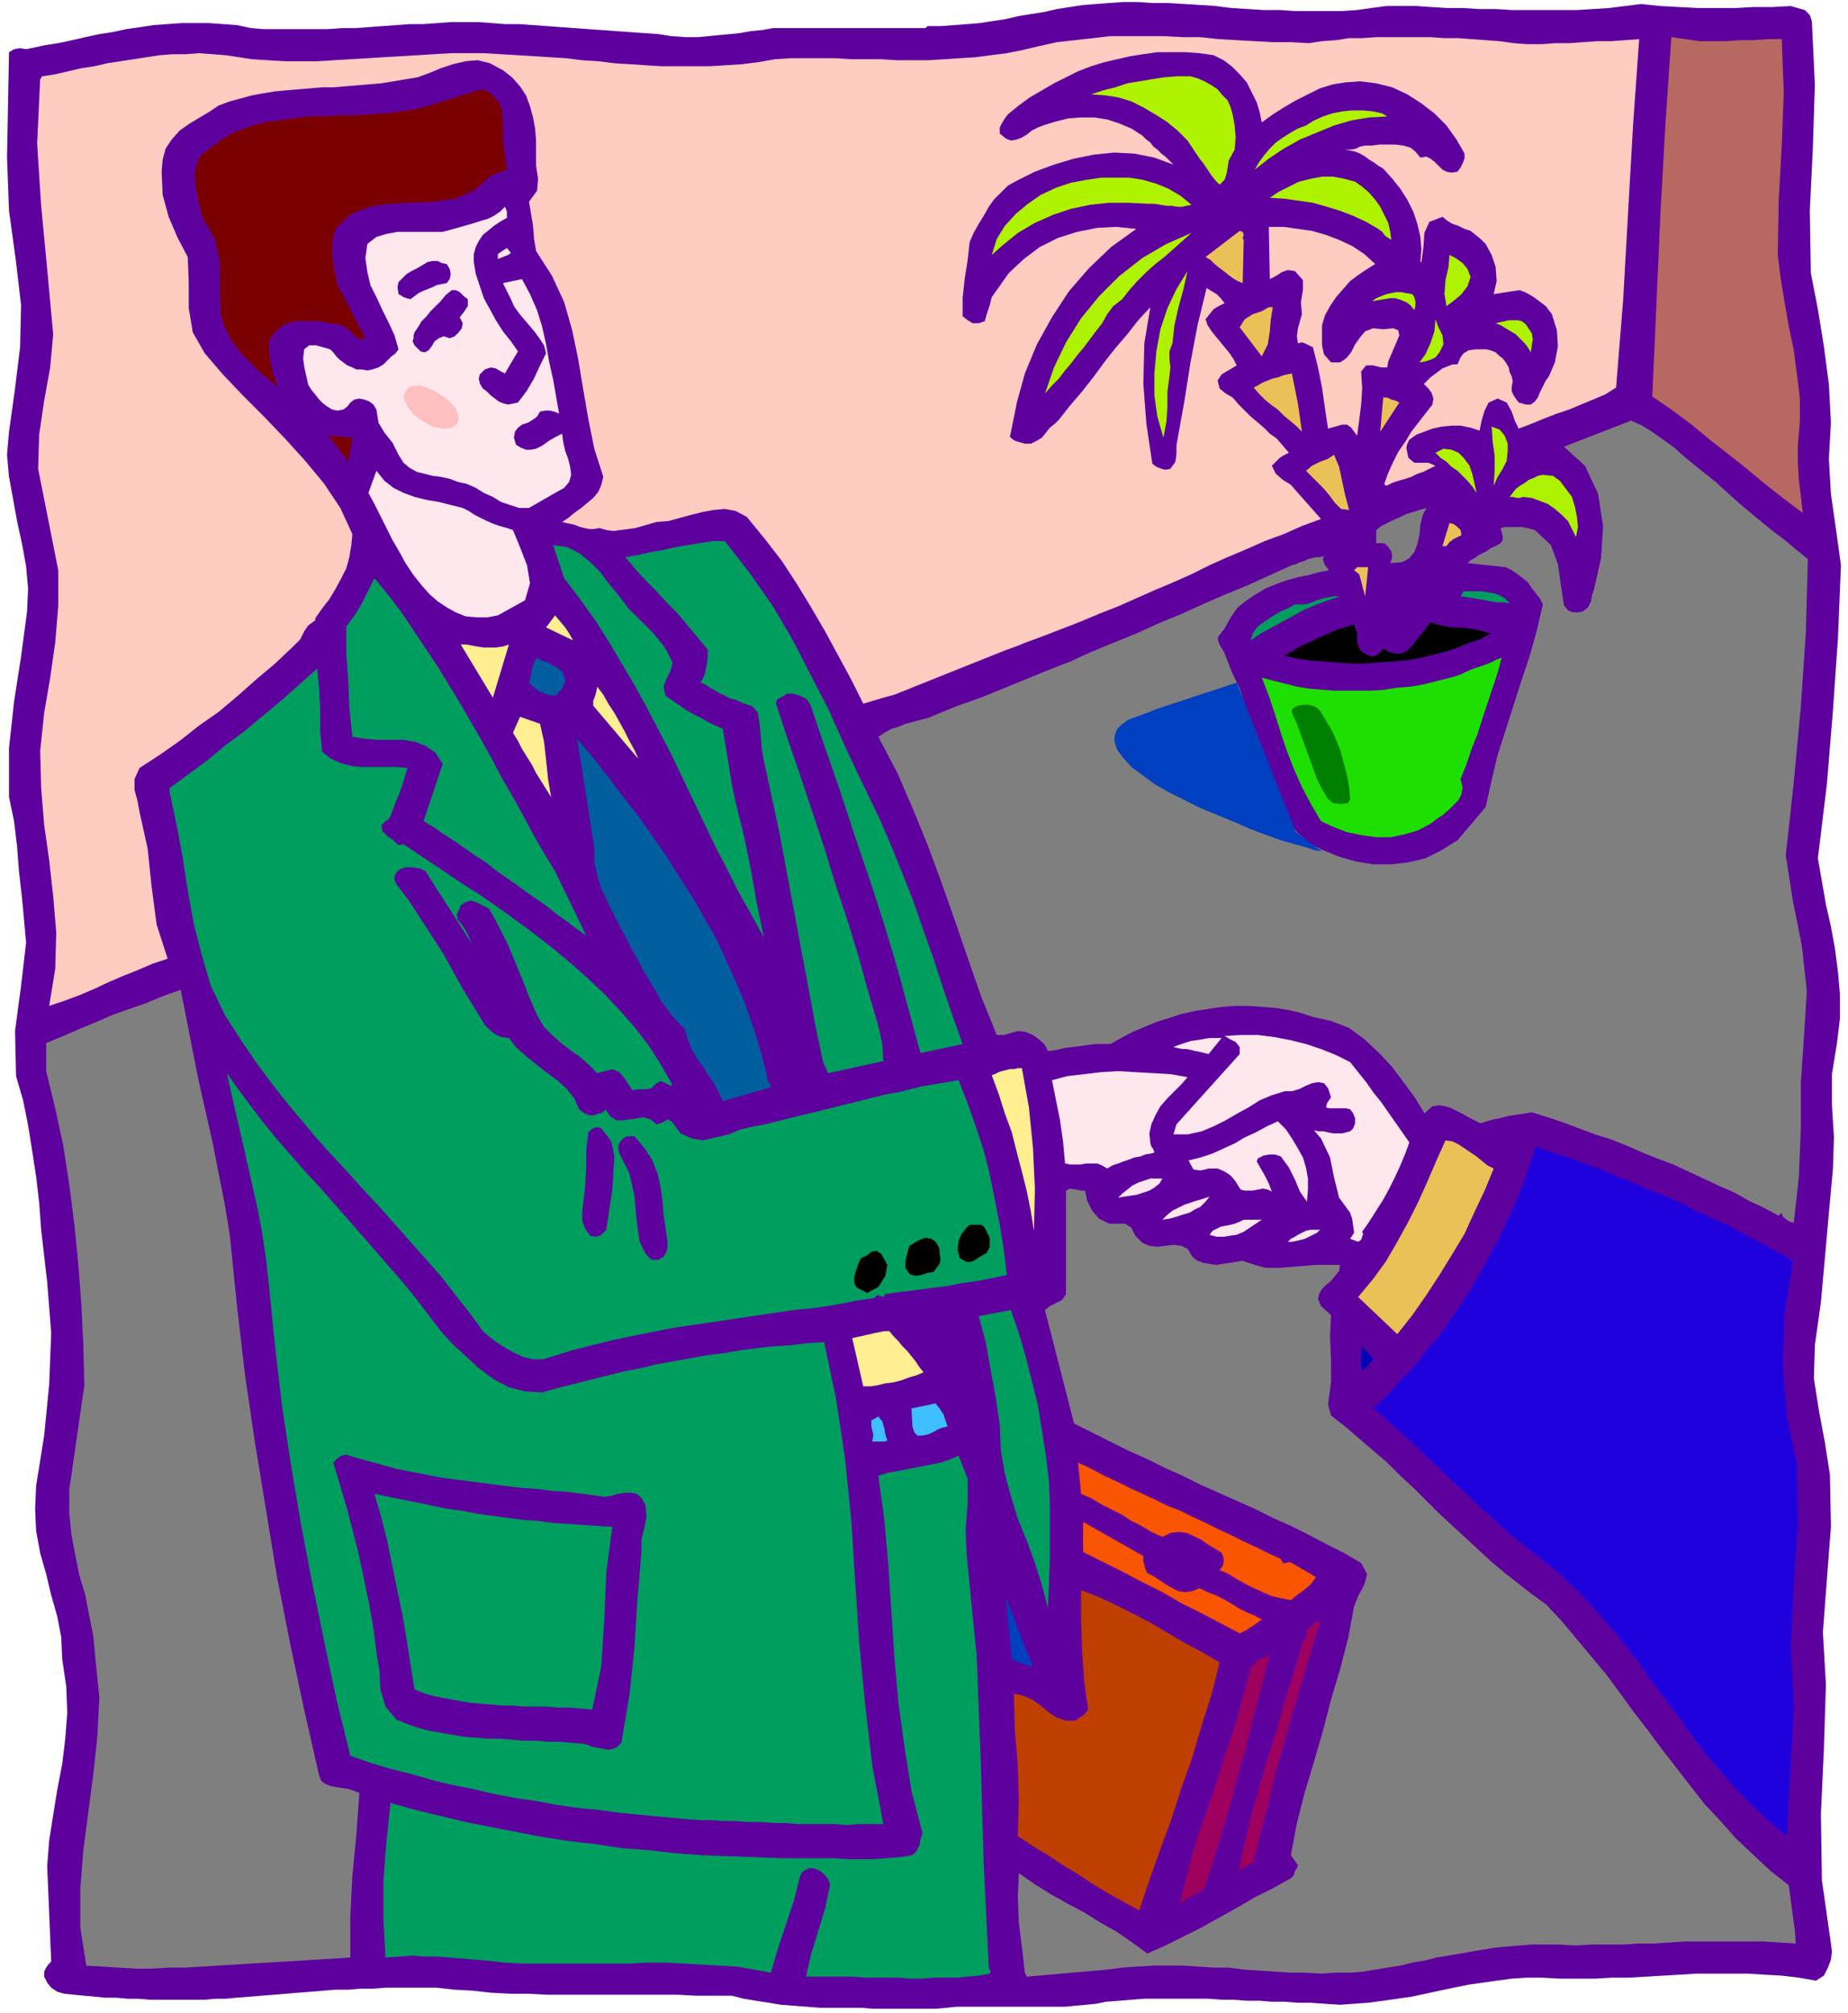 <svg xmlns="http://www.w3.org/2000/svg" fill-rule="evenodd" height="192.48" preserveAspectRatio="none" stroke-linecap="round" viewBox="0 0 1841 2005" width="1.841in"><style>.pen1{stroke:none}.brush2{fill:#5e009e}.brush3{fill:#7f7f7f}.brush6{fill:#ffccc1}.brush7{fill:#aff200}.brush8{fill:#009e5e}.brush10{fill:#eac156}.brush11{fill:#000}.brush12{fill:#ffe8ed}.brush14{fill:#9e005e}.brush15{fill:#f95400}.brush17{fill:#ffef91}.brush18{fill:#003fbf}.brush19{fill:#3fbfff}.brush20{fill:#005e9e}.brush21{fill:#7a0000}</style><path class="pen1 brush2" d="m1811 855 4 23 4 23 5 22 4 22 3 23 2 23v23l-3 25-5 31v31l2 32-1 31-4 44-4 45-4 44-6 43-1 33 5 32 6 32 5 32 1 52-4 52-4 53 3 52-2 64-3 65 1 66 9 63 1 8-1 8-3 8-4 8-8 5-17-3-17-2-18-1-16-1h-51l-16 1-17 1-17 1-17 1h-17l-17 1h-35l-18-1h-15l-15 1-15 2-14 2-14 2-15 3-14 3-14 3-14 3-14 2-14 2-15 2-14 1-14 1-15-1-15-1h-12l-13-1h-13l-12-1h-13l-13-1h-12l-13-1h-64l-13 1-12 1-13 1-10 2-10 1-11 1-10 1H953l-10 1-11 1h-62l-13-1h-40l-13-1-13-1-13-1-12-2-13-2-12-2-12-3h-35l-19-1H545l-19-1h-18l-19-1-18-2-18-1-18-2h-51l-13 1h-12l-12 1h-13l-12 1-12 1-13 1-12 1-12 1-13 1-12 1-13 1-10 1h-11l-10 1h-55l-11-1h-11l-11-1h-11l-10-1-11-1-10-1-10-1-7-2-6-4-4-5-3-6v-5l2-4 2-3 3-3-4-95 2-26 4-25 4-25 5-26 3-25 2-26-1-26-4-27-1-22-4-21-6-21-5-21-6-21-4-22-1-22 1-23 8-50 5-51 2-51-4-51-3-26-3-26-2-27-3-26-4-26-4-25-5-25-7-24-1-45 6-45 5-43-4-44-3-26-2-26-3-25-5-24v-49l5-46 7-45 6-45 1-23-2-22-4-22-5-23-4-22-4-22-2-22 2-23 6-43 5-41 1-42-5-43-7-51-2-53 1-53 1-52 5-3 6-1 6 1 5-1 14-3 13-2 14-3 13-3 14-3 13-2 14-3 14-2 13-2 14-1 14-1h27l14 1 14 1 14 3 12 1h65l14-1h13l14-1 13-1 14-1 14-1h13l14-1 13-1h27l14 1 13 1h14l14 1 14 1 13 1 14 1 14 1 14 1 14 1 14 1 14 1 14 1 13 2 14 1h12l11-1 10-1 11-1 10-1 11-2 11-1 11-2h152l2-2h13l14-1 13-1 12-1 13-2 13-2 13-3 12-2 13-2 13-3 13-2 13-2 13-1 13-1 14-1h14l15 1h16l16 1 16 1 15 1 16 2 16 1 16 1h16l15 1h47l15-1 14-2 15-2h30l15 1 16 1h16l15 1h17l16 1h65l16-1 16-1 16-2 16-2 19 2 19 1 19 1h37l18-1h18l19-1 7 2 7 2 5 5 2 6 3 63-2 63-3 63 1 62 7 36 6 37 5 38 2 38-2 36 2 35 5 35 5 36-3 73-5 72-6 73-9 74z"/><path class="pen1 brush3" d="m1779 852 7 45 9 45 5 45-3 48-3 44v46l-2 48-5 45-4-1-3-2-4-3-1-4-3 3-15-8-15-7-14-8-16-7-15-7-15-7-15-7-16-6-15-6-16-7-15-6-16-5-16-6-16-6-15-5-16-5-6 1-6 1-7 1-6 1-7 2-6 1-7 2-6 2-6-3-6-3-5-3-6-3-6-3-6-2-6-1-7 1-8 7-9-15-11-15-12-16-13-14-15-14-15-11-18-7-18-4-12-4-13-3-12-2-13-1-14-1h-13l-14 1-13 2-13 2-14 3-12 4-13 4-12 5-12 5-11 6-11 6h-15l-7 1-8 1-8 1-8 1-8 2-8 1-3-6-5-5-7-5-7-3-8-1-7 2-7 2h-7l-15-37-13-37-13-38-13-37-14-38-15-37-16-37-19-36 6-4 7-4 7-2 7-3 8-2 7-2 8-2 7-3 22-9 23-8 22-9 22-9 22-9 23-9 22-10 22-9 22-9 22-10 22-9 22-10 23-10 22-9 22-10 22-10 4-1 4-2 4-1 4-2 4-1 4-1h4l4-1-1 2v2l1 3 1 2 4 5-10 2-11 3-10 2-11 3-11 4-10 4-10 6-9 6-9 7-7 10-6 11-7 9 1 5 2 4 2 3 2 4 7 18 8 17 6 18 5 19 5 7 3 9 2 9 2 10 6 12 5 13 5 13 5 12 6 12 8 10 10 9 13 7 17 7 17 5 18 3h18l17-2 17-4 16-8 16-10 28-33 6-27 6-25 8-25 8-25 8-25 8-24 7-25 6-26-3-6-4-5-4-5-4-6-5-4-5-4-6-4-6-3-38-4 3-3 4-2 4-3 4-2 4-2 4-3 5-2 5-3 2-3v-4l-1-4-1-4 4-1h17l5 1 4 1 4 1 16 15 7 19 3 21 3 20 4 5 5 2h5l5-1 5-4 3-6 1-6 2-6 7-31 2-32-5-32-13-28-21-19 67-26 11 5 11 7 10 7 11 8 10 9 11 9 10 8 10 8 11 10 11 10 12 10 12 10 11 9 12 9 12 10 11 9-2 73-5 74-7 75-8 73z"/><path class="pen1" style="fill:#b76860" d="m1796 511-20-15-19-15-18-15-19-15-18-14-18-15-19-14-19-13 4-89 4-91 5-90 6-88 14 2 14 2h27l14-1h13l14-1h14l2 53-2 53-3 54-1 55 3 24 4 24 4 23 5 24 3 23 3 24v24l-2 25v16l1 17 2 16 2 17z"/><path class="pen1" style="fill:#1e00dd" d="m1787 1701-7 128-18-15-17-16-16-16-15-18-15-17-14-19-13-18-14-19-14-18-13-19-14-18-15-18-15-17-16-17-17-16-18-15-11-8-11-9-11-9-10-9-11-10-10-9-10-10-11-10-10-9-10-10-11-10-10-10-10-9-11-10-10-9-11-9 15-14 13-15 14-14 12-16 13-15 11-16 11-16 10-16 10-17 9-17 9-17 8-17 8-18 7-17 6-18 6-18 16 6 16 5 17 6 16 6 16 7 16 6 15 7 16 6 16 7 15 8 16 7 15 7 15 8 15 8 15 8 15 8 6 5-8 50-2 52 4 51 10 49 1 60-4 61-3 60 3 61z"/><path class="pen1 brush3" d="m1789 1936-16-1-16-1h-78l-16 1-15 1h-16l-15 1h-32l-15 1-17-1h-28l-11 1-12 1-12 1-12 2-12 2-11 2-12 2-12 2-12 3-12 2-12 3-13 2-12 2-12 2-12 1h-15l-15 1-16-1h-15l-15-1-15-1-16-1-15-2h-15l-15-1-16-1h-30l-15 1-15 1-15 2-80 7-2-4-3-26-3-24-1-25 1-24 16 11 16 10 16 9 17 9 16 10 16 9 16 11 15 11 18-8 18-9 18-9 18-10 18-10 17-10 18-9 18-10 3-3 1-4 2-3 1-3-7-10 6-32 8-31 9-30 9-31 8-31 9-30 8-31 6-32 4-10 6-11 3-11-6-11-17-10-18-9-17-9-18-9-18-8-18-9-18-8-18-8-18-8-18-9-18-8-18-9-18-8-18-9-18-9-18-9-29-113 5-4 6-3 6-3 4-6v-103l4-2 6 1 5 1h4l2 10 5 10 7 8 10 5h16l6 4 4 8 7 7 7 3 8 1 8-1 8-1 8 1 6 3 5 8 5 4 6 2 6 1 7 1 6-1 7-1 6-1 7-1 12 4 11 3h13l12-1 13-1 12-1h24l-1 6-4 5-4 5-5 4-4 4-3 5-1 5 3 7 10 9-1 22 1 22v23l-3 22 3 11 14 11 14 12 14 12 14 12 13 13 13 12 13 13 12 12 13 12 13 12 13 12 13 12 13 11 14 11 14 11 14 10 16 17 15 18 15 18 15 18 14 19 13 18 14 18 14 19 14 18 14 18 14 18 16 17 15 17 17 16 17 16 19 15 2 15 2 15 2 14 1 14z"/><path class="pen1 brush6" d="m1610 386-11 7-12 5-12 5-12 5-12 4-13 5-12 5-13 5-4-8-3-9-5-9-9-4-9 4-4 8-3 10-2 10-9-3-10-2h-9l-10 1-9 2-8 3-8 3-7 5-2 4-1 4 1 5 1 5 6 5h14l7 3-6 3-6 3-6 2-6 3-6 2-7 2-6 2-6 3-2-2 4-11 5-11 5-10 7-10 6-10 7-9 7-9 7-9 1-6-2-6-3-4-4-4h-1l3-3 4-4 4-3 4-3 4-3 5-2 5-2h5l3-7 3-4 5-3 7-1h11l4 1 5 2 3 3 4 3 3 4 3 5 1 5 2 4 1 5-1 5v5l2 4 2 3 3 4 7 2h5l4-3 3-4 2-5 3-6 3-6 3-4 6-14 3-16-1-16-5-16-3-4-3-4-4-3-4-3-4-3-5-3-4-2-5-2-26 4 3-13-1-14-4-12-6-11-5-5-5-4-5-4-6-2-6-3-6-2-5-3-5-4-13 5-5 11-1 15-2 14h-1l1-13-1-12-3-13-4-12-6-12-7-11-8-10-9-10-5-3-4-3-5-3-4-3-5-3-5-2-5-1-5-1h6l5-1 4-2 5-1h7l7-1h16l8 1 7 2 5 4 5 6 6-1 4 2 4 3 4 4 4 4 4 2 5 1 6-1 3-4 2-4 2-5v-5l-8-14-10-14-12-12-13-10-14-9-15-7-16-4-16-2-14 1-13 2-13 4-12 6-12 6-12 7-11 7-11 8-2-10-3-10-5-10-5-10-7-8-8-8-8-6-10-5-14-2-14-1h-28l-14 2-13 2-13 3-13 3-13 4-13 5-12 6-12 6-12 7-12 7-11 8-11 9-3 4-3 5-2 4v6l6 5 5 2 6-1 5-2 5-3 5-4 6-3 5-2 13-4 12-3 13-1h13l13 2 12 4 12 5 11 7 4 4 4 3 3 4 4 3 4 4 4 3 4 4 4 4-19-7-20-4-20-1-20 2-20 4-20 6-19 7-18 9-9 5-7 7-7 7-5 7-5 9-5 8-5 9-4 9-2 18-3 19-2 19v18l5 4 5 3h6l6-2 2-7 3-9 2-8 5-7 12-17 15-14 16-12 18-9 19-6 20-4 19-1 20 2-25 18-22 21-20 23-17 26-15 27-12 29-8 29-6 30-1 4 2 2 3 2 3 1 7 2h6l6-3 5-3 4-5 4-5 5-4 4-4 11-14 12-14 11-14 11-15 11-14 12-14 11-14 12-13-6 36-1 40 3 40 6 40 4 3 5 2 4 1 5-1 5-7 1-8v-8l1-6 7-39 6-38 7-37 9-37 5 3 5 3 4 4 4 5-6 3-5 3-4 5-4 5 2 6 4 6 4 5 5 6 4 5 5 6 4 6 3 6-5 3-5 3-5 3-4 6 2 8 6 5 7 4 6 7 6 6 6 6 6 5 7 6 6 6 7 5 6 7 6 7-4 2-5 3-4 4-4 4 4 8 7 6 8 5 7 8 23 26-19 7-18 8-19 7-18 8-19 8-18 8-18 9-18 8-19 8-18 8-18 8-18 7-19 8-18 7-18 7-19 7-10 4-11 4-10 4-10 4-10 4-10 4-10 4-10 4-10 4-10 4-10 4-10 4-10 4-11 3-10 3-10 3-12-24-13-24-13-24-14-24-14-23-15-23-17-22-18-22-11-6-11-2-11 1-11 2-12 3-11 3-11 3-12 1-7 2-7 2-7 2-7 1-8 1-7 1-7-1-7-2-5 1h-5l-5-1-4-1-5-2-4-1-5-1-4-1 6-4 6-5 7-5 6-5 6-5 5-6 3-7 2-8-9-28-6-30-5-29-5-30-6-29-8-28-12-26-16-25-2-12-1-13-2-12-2-12 8-11 1-12-2-13v-25l-1-12-2-11-3-11-4-11-6-9-8-9-9-7-13-7-12-3-12 1-13 3-12 4-12 5-11 4-12 2-12 2-12 2-12 1-12 1-12 1-12 1h-11l-12 1-12 1-12 1-11 1-12 2-11 2-11 3-11 3-11 4-9 6-10 6-10 6-10 7-8 9-6 9-3 11-1 12 1 23 6 22 9 21 10 19 1 25v26l4 24 12 21 18 21 20 21 21 21 21 22 20 22 19 23 16 24 12 26-1 11-2 12-3 11-5 10-6 11-6 10-7 9-7 10v2l-7 5-4 6-4 8-7 7-18 17-19 16-18 16-19 16-20 14-19 15-20 14-20 13-5 11v11l3 11 2 11 8 36 4 38 5 38 11 34-15 5-14 6-15 6-14 6-15 7-14 6-16 6-15 5 6-37 1-36-3-36-4-36-5-35-3-37-1-37 4-38 6-35 5-35 3-36v-36L38 467l1-34 5-34 6-33 3-33-6-65-6-63-4-62 3-64 2-3 13-2 13-3 13-3 13-2 13-3 13-2 13-2 13-2 13-2 13-1h13l13-1 14 1 13 1 13 2 13 2 16 1 17 1h32l17-1 16-1 17-1 16-1 17-1 17-1 16-1 17-1h33l17 1 17 1 16 1 16 1 16 1 16 2 16 1 16 2 16 1 15 1 16 1h48l16-1 16-1 16-2 17-3 15-1h45l16 1h30l16 1h31l16-1 15-1 16-1 15-2 16-2 15-3 17-4 18-4 18-2 18-2 17-2h54l18 1h18l18 2 18 1 18 1 18 1h18l18 1 13-2 14-1 13-2h13l14-1h54l14 1h14l13 1 14 1 14 1 14 2 14 1h14l13-1h14l14-1 14-1h14l14-1 14-1-6 84-5 88-5 88-7 87z"/><path class="pen1 brush7" d="m1570 535-4-8-4-8-6-6-7-6-7-5-8-3-8-3-9-1-3 1h-3l-4-1h-3l3-4 3-4 4-3 5-3 4-3 5-2 4-2 5-1 10 1 7 5 6 8 6 8 3 10 2 10 1 10-2 10zm-45-184-3-5-3-4-4-4-5-5-5-3-5-3-5-3-5-2 4-1 5-1 4-1h9l4 1 4 3 2 3 4 6 1 6-1 6-1 7zm-111 10 6-8 5-11 4-12 1-12 3 8 4 8 1 9-4 8-4 5-4 2-6 2-6 1z"/><path class="pen1 brush8" d="m1455 594 3-5h18l6 1 6 1 6 2 5 3 5 5-7-1h-6l-6-1-5-1-6-1-6-1-6-1-7-1z"/><path class="pen1" style="fill:#1ee000" d="m1455 776 2 8-1 7-3 6-5 5-5 5-6 5-6 4-5 4-13 7-13 4-15 3h-14l-14-2-15-3-13-5-13-6-10-17-9-17-8-18-7-18-6-18-6-19-6-18-7-18 11 3 12 3 12 3 12 2 13 1 12 1h38l13-1 12-2 13-1 12-2 12-3 12-3 11-3 5-2 6-3 5-2 6-2 6-2 5-2 6-3 5-2-4 15-5 15-5 15-5 15-5 16-6 15-5 15-6 15z"/><path class="pen1 brush10" d="m1392 1329-39-37 15-18 13-18 11-19 11-20 10-20 9-20 9-21 9-20 7 1 6 3 6 4 6 4 6 4 6 5 5 4 6 3-9 22-10 21-10 22-12 20-13 21-13 20-14 20-15 19z"/><path class="pen1 brush11" d="m1279 653 8-4 8-5 9-4 8-4 9-4 9-4 9-3 10-3 3 9v9l3 8 8 5 4 1 4-1 4-3 3-4 5 3 6 2h6l6-2 7-7 5-7 6-7 6-8 7 2 8 2 7 1h8l8 1 7 1 8 2 7 2-11 6-12 4-12 5-13 4-12 3-13 3-13 2-13 1-14 1-13 1h-13l-14-1-13-1-14-1-13-2-13-3z"/><path class="pen1 brush7" d="m1471 491-4-6-5-6-5-5-5-5-6-4-5-5-6-4-5-5 8-4 8 1 7 3 5 5 6 8 3 9 2 9 2 9zm17-7 1-15v-15l-2-14-1-15 8 3 5 6 3 8v7l-1 10-4 8-5 8-4 9zm-47-179-2-12 1-14 3-13 1-12 6 3 7 5 5 6 3 8-3 9-6 8-7 6-8 6z"/><path class="pen1 brush10" d="M1441 544h-4l7-23 4 1 4 3 3 3 1 5-4 2-4 2-4 3-3 4z"/><path class="pen1 brush3" d="m1385 561 2-6-1-6-3-4-4-4h-8v-13l5-4 6-3 6-3 7-3 6-3 7-2 6-2 7-2-4 8-2 9-1 10-2 9-3 8-5 6-7 4-12 1z"/><path class="pen1 brush7" d="m1409 309-4-5-4-3-5-2-6-2h-5l-6 1-6 1-6 1 4-3 5-2 5-2 5-1 5-1h5l5 1 6 1 2 3 1 4v5l-1 4z"/><path class="pen1 brush12" d="m1357 1227 1 2-1 3-1 3-3 2-8-3 4-6-1-7-1-7-2-6-11-15-5-20-4-20-9-19-7-8 5 1h5l4 1 5 1h9l4-1 4-1 3-3 2-5v-5l-2-5-3-4-4-1h-17l-3-1 1-4 4-6-3-9-4-5-6-1-6 1-7 3-6 3-7 2h-7l-13 4-12 5-11 7-11 6-12 7-12 6-12 5-14 3h-14l3-10 63-70v-7l-4-5-6-3-5-3 16-1h17l16 2 16 3 16 4 15 5 15 6 14 7 8 10 8 10 7 10 8 10 7 10 7 10 7 10 7 10-4 11-5 12-5 11-6 12-6 11-7 11-7 11-7 10z"/><path class="pen1 brush6" d="M1382 366h-6l-8-2h-7l-5 6 1 17-1 16-2 16-2 15-3-4-3-4-4-3h-5l-14 4-3-20-3-21-4-20-5-20-4-2-4-2-3-1-4 1-1-7 1-8 2-7 2-7-1-12 2-12v-10l-8-9-7-1-6 2-6 4-6 3-1-52h15l14 2 14 2 14 4 13 5 13 6 12 8 11 10-8 5-9 6-8 6-7 8-7 8-6 9-5 9-3 10v20l2 9 7 8h9l6-4 5-6 4-8 5-7 5-6 8-3 10 1 10-1 5 2 1 5-2 5-3 7-3 7-3 7-1 6z"/><path class="pen1 brush10" d="M1378 396h4l4 2 4 1 4 2-19 29 3-34z"/><path class="pen1 brush7" d="m1386 239-3-2-3-2-3-4-4-3-12-7-13-6-13-5-13-4-14-4-14-2-14-2-15-1 9-6 10-5 10-5 12-3 11-2h11l11 2 11 3 7 5 7 6 6 7 5 7 4 8 4 8 2 9 1 8zm-136-70 4-7 5-7 6-7 6-6 7-5 8-5 7-4 8-3 8-5 9-4 9-3 10-2 10-1h11l10 1 9 2 5 3-18 1-18 3-17 5-17 7-17 7-16 9-15 10-14 11z"/><path class="pen1" style="fill:#0002b7" d="m1357 1366-1-6v-12l1-7 11 13-2 3-3 3-3 3-3 3z"/><path class="pen1 brush10" d="m1360 594-2-7-2-8-2-7-5-4 3-3h11l-3 29zm-16-86-8-1-6-6-6-8-5-6-18-18 6-5 8-4 8-3 6-4 5 12 3 14 3 14 4 15z"/><path class="pen1 brush8" d="m1246 638 2-7 4-6 5-4 6-4 6-4 7-4 7-3 7-4h11l6-2 5-2 6-2 5-1 6-1h6l-12 4-11 4-12 5-11 6-11 6-11 6-11 6-10 7z"/><path class="pen1 brush12" d="m1283 1237 3-3 4-2 3-2 4-2 4-2 5-1h9l-3 3-4 2-4 2-4 2-4 1-4 1-5 1h-4z"/><path class="pen1 brush14" d="m1249 1855-15 8 6-28 7-28 8-28 8-28 9-28 8-29 9-28 8-28 1-3 3-3 1-4-1-4 11-9 3 1-9 29-9 30-9 30-8 29-9 30-7 30-8 31-7 30z"/><path class="pen1 brush15" d="m1286 1594-10-2-9-2-9-4-9-4-8-4-9-5-8-5-9-4 3-4 1-4v-4l-2-5-6-4-7-4-7-5-8-4-7-3-8-1-8 1-8 4-11-5-10-6-10-5-9-6-10-5-10-5-10-6-11-5-3-31 13 6 13 7 13 6 12 6 13 6 13 6 12 6 13 5 12 6 13 6 12 6 13 6 12 6 13 6 12 6 13 6 2 4h3l3-1 3 1 24 14-5 7-7 6-7 5-6 5z"/><path class="pen1 brush12" d="m1302 1197-7-10-5-12-6-12-8-11-6-2h-5l-6 1-6 3-1 3 4 7 4 7 4 8 3 8-4-2-5-1-5 1-5 1h-8l-4-1-2-3-3-5-5-6-6-4-7-3h-9l-8 2-7-1-5-9 12-3 12-4 11-5 11-5 10-6 11-5 11-6 11-5 8 8 6 9 6 10 5 9 3 10 2 11v11l-1 12z"/><path class="pen1 brush10" d="m1297 430-6-6-6-5-6-5-6-6-7-5-6-5-6-6-5-6 4-2 5-3 5-2 5-2 5-1 5-2 4-1 5-1 3 15 3 15 2 14 2 14zm-40-75-22-29 5-8 8-5 9-3 7-4h4l-2 12-1 12-2 13-6 12z"/><path class="pen1 brush14" d="m1224 1803-6 20-6 19-6 20-7 20-24 14 8-30 8-30 10-29 10-29 9-29 10-29 8-29 8-30 4-4 4-4 6-2 5-3-5 19-5 20-5 19-5 19-5 20-6 19-5 20-5 19z"/><path class="pen1 brush15" d="m1235 1627-19-10-19-10-20-10-19-11-20-10-19-10-20-10-20-10v-30l60 34v5l1 4 1 4 2 4 6 3 6 4 6 4 7 4 6 3 7 1 7-1 7-3 8 4 8 3 8 4 7 4 8 5 8 4 7 3 8 4-5 4-6 4-5 3-6 3z"/><path class="pen1 brush12" d="m1205 1230 3-4 4-2 4-2 5-1 5-1 4-1 5-2 4-2h18l-6 4-6 4-6 4-7 3-7 1-6 1h-7l-7-2z"/><path class="pen1 brush10" d="m1238 282-5-2-5-3-4-3-5-4-4-3-5-4-4-4-5-3 34-26 3 1 1 3-1 3 1 2-1 43z"/><path class="pen1 brush7" d="m1224 160-1 7-1 6-2 6-5 5-4-4-4-5-4-6-4-6-4-5-4-6-4-6-4-6-10-10-11-9-11-7-12-7-12-6-13-4-13-2-14-1 12-4 12-3 12-4 12-2 12-2 13-2 13-1h13l7 2 7 3 7 4 6 4 5 6 5 5 3 7 2 7 2 11 1 12-1 12-6 11z"/><path class="pen1 brush12" d="m1204 1050-4-1-4-1-5-1-4-1-5-1h-4l-5-1-4-1 5-2 6-2 6-2 7-1 6-1 6-1h12l-13 16z"/><path class="pen1" style="fill:#bf3f00" d="m1135 1903-15-8-16-9-15-9-15-10-15-9-15-10-15-9-15-10 1-36-1-35-3-35-1-36 9 2 9 4 9 6 8 7 8 5 9 3h9l9-6 4-5-4-29-2-30-1-30v-30l18 7 17 8 18 9 17 9 17 10 17 10 17 9 17 10-8 32-10 31-9 31-11 31-10 31-11 30-11 31-10 30z"/><path class="pen1 brush12" d="m1158 1215 5-5 5-4 6-3 6-3 6-2 6-2 7-2 6-2-4 5-5 5-6 3-5 3-7 2-6 2-7 2-7 1z"/><path class="pen1 brush7" d="m1144 203-20-1h-19l-19 2-19 4-18 6-18 8-17 10-16 13-10 9 5-16 8-13 11-12 12-10 13-9 15-7 15-5 16-3 14-2h28l13 2 14 4 12 5 12 7 11 9-5 1-4 1h-5l-6-1h-5l-6-1-6-1h-6zm-26 95-9 7-6 8-5 9-7 9-6 8-6 8-6 7-6 8-6 7-6 8-7 7-7 8 9-26 12-25 15-24 18-22 20-20 23-18 24-14 25-11-9 8-9 8-9 8-9 7-9 8-9 9-8 9-7 9zm50 44-3 8v8l1 8-1 9-2 15v15l-1 15-3 16-6-21-3-21v-22l2-22 4-22 7-21 9-19 11-18-4 18-5 18-4 18-2 18z"/><path class="pen1 brush12" d="m1146 1139 1 3 2 3 1 3-3 1-6 1-5 2-6 1-5 2-6 2-5 2-6 2-5 3-5-3-5-2h-11l-6 1h-10l-5-1-2-22-3-21-4-20-4-20 15-4 17-2 17-2 17-1 17 1 18 1 17 1 17 3-6 7-7 7-7 7-7 8-5 9-4 9-2 9 1 10zm-32 54 4-4 5-4 5-4 6-3 6-2 6-2h12l-3 5-5 4-5 3-6 2-6 2-6 1-7 1-6 1z"/><path class="pen1 brush8" d="m1044 1602-6-23-7-22-8-22-9-22-7-23-6-22-4-24-1-25-4-27-5-27-5-28-7-26 32-6 8 23 7 24 6 24 6 24 4 25 4 25 3 26 1 26v49l-1 26-1 25z"/><path class="pen1 brush17" d="m1030 1226-3-19-4-20-5-20-5-19-5-20-7-19-6-19-7-19 3-1 4-2 3-1 4-1 4-1h4l4-1h4l7 39 4 40 2 41-1 42z"/><path class="pen1 brush18" d="m1002 1591 27 70-21-8-6-62z"/><path class="pen1 brush8" d="m1003 1270-14 3-15 3-15 2-15 3-16 2-15 2-16 2-15 2-2 3-3-1-3-1-3 3-20 3-20 4-20 3-21 2-20 3-20 3-20 3-20 3-21 3-20 3-20 4-20 4-19 4-20 5-20 5-19 6-10 3h-10l-9-2-9-4-9-5-8-5-8-6-7-6-13-18-15-19-14-18-15-17-16-18-15-17-16-18-16-17-16-18-16-17-16-18-15-18-15-18-14-18-14-19-13-19-18-28-14-29-9-31-8-31-6-33-5-33-6-32-7-33v-4l19-14 19-14 18-15 19-14 18-15 18-15 18-16 18-16 2 21 1 21v21l2 20 9 7 9 4 11 3 11 1h34l11 1-4 13-4 12-5 12-4 11-2 3-3 2-2 2-2 2 1 6 5 5 6 4 5 5 5-1 18 12 18 12 19 13 19 12 19 13 18 13 19 14 18 14 18 15 17 15 17 16 15 16 15 17 14 18 12 19 11 19v3l-4-2-4-2-3-1-4 2-5 5-5 1h-7l-7 1-4-6-4-6-5-6-7-3-15 4-8-8-9-8-10-7-9-7-9-8-8-8-6-10-5-11-5-12-5-13-5-12-5-12-5-12-6-12-6-12-7-12-6-3-6-3-6-2-6 2-4 3-2 5-2 4 1 5 4 5 4 6 3 6 3 7-46-72-6-3-7-1h-7l-6 2-3 3-2 4v4l2 4 13 17 11 17 11 17 11 17 10 18 10 18 11 18 11 18 5 5 5 4 6 3 8 1 7 9 10 9 10 8 10 8 11 8 9 8 8 10 5 11 5 4 5 2h5l5-2h2l1-1 2-1 1-2 5 7 6 4h6l7-1 7-1 7-1 7 2 6 5 4-1 4-2 3-2 4 2 9 12 11 5 11 2 13-3 13-3 12-5 13-3 11-2 12-3 12-3 12-3 13-3 12-3 12-3 12-3 12-3 12-3 12-3 12-2 12-3 12-3 12-2 12-2 12-2 9 23 8 23 8 24 6 24 5 25 5 25 4 25 3 25zm-17 696-11 2-11 1-11 1h-23l-11 1h-12l-11-1h-35l-12-1h-46l5-22 7-23 7-23 5-24-2-5-4-5-5-4-6-2h-4l-4 2-3 2-2 4-6 24-8 24-8 24-7 24-17-3-17-3-18-1-17-1-18-1-18-1h-18l-18 1H520l-18-1-17-2-13-1-12-1-12-1-12-1h-13l-12-1-13 1-14 1-2-38v-39l3-39 4-38 25 7 25 6 25 6 25 5 26 5 26 5 26 4 26 3 26 4 27 2 26 3 27 2 26 1 27 1 26 1h53l13 1h26l13-1 13-1 13-2 4-4 3-6 1-6 2-6-11-42-7-44-6-44-4-45-3-46-3-45-4-46-6-44 10-3 11-2 10-2 11-2 10-2 10-2 9-3 9-4 9 23v24l-2 26 1 26 10 101 4 104 3 103 5 102v2l1 1 1 2-1 2z"/><path class="pen1 brush11" d="m970 1256-3 1h-4l-4-2-3-2-2-8 1-9 3-7 5-6 3-3h12l3 3 2 4 2 4 1 3v8l-3 6-7 4-6 4z"/><path class="pen1 brush8" d="m917 1049-12-44-12-44-13-43-14-43-15-44-14-43-15-43-15-44-4-5-6-3-7-2h-6l-3 2-4 2-3 2-1 4 12 36 12 35 12 36 12 36 11 36 12 36 11 36 10 36 5 17 5 17 4 18 1 17-55 12-5-11-8-38-7-38-7-37-7-38-7-37-7-38-8-37-8-37-2-11-1-12-1-12-2-13-5-6-5-2-6-2-6-3-5-1-4-2-4-2-4-2-5-3-4-2-4-3-5-2 4-8 2-9 1-8v-8l-10-12-10-12-10-12-11-11-10-11-11-11-10-11-10-12 12-2 13-3 12-2 13-3 12-2 12-2 13-2h12l25 32 23 33 20 34 18 35 18 35 16 36 17 36 17 35 12 28 11 27 11 28 10 29 10 28 9 28 10 29 10 28-42 9z"/><path class="pen1 brush19" d="m944 1421-5 1-5 2-5 3-5 2-5 1h-5l-3-3-2-6-1-18 24-5 4 5 4 6 2 6 2 6z"/><path class="pen1 brush11" d="m930 1267-6 1-6 2-6 1-6-2-4-6v-7l2-8 2-7 5-3 5-3 6-2 6 1 4 3 2 3 2 4v5l1 5-1 5-3 4-3 4z"/><path class="pen1 brush17" d="m860 1381-11-48 4-1 5-1 4-1 5-1 4-1 5-1 5-1h5l4 5 5 5 4 5 5 5 4 5 4 5 4 6 4 5-7 3-7 2-8 3-8 2-8 1-8 2-7 1h-7z"/><path class="pen1 brush19" d="m869 1436 1-7-2-8v-6l7-4 4 5 2 7 1 6 2 6-3 1h-12z"/><path class="pen1 brush11" d="m864 1288-4-2-4-2-3-2-2-4v-6l2-7 2-6 3-6 5-2 5-4 5-1 5 3 6 11-2 11-7 11-11 6z"/><path class="pen1 brush8" d="M880 1817h-24l-12 1-12-1h-37l-12-1h-12l-13-1h-12l-13-1h-12l-13-1h-12l-13-1-22-2-21-2-21-2-22-3-21-2-21-3-21-4-21-3-21-4-21-5-21-4-20-5-21-6-20-5-20-6-20-7-14-57-12-57-12-58-11-58-10-59-9-59-7-60-6-60-3-27-4-27-5-26-6-26-6-27-6-26-6-26-6-27 12 17 12 16 13 17 13 16 14 16 14 16 14 15 14 16 14 16 14 16 14 16 13 15 14 16 13 16 13 17 12 16 12 13 13 12 13 12 15 11 15 8 16 4 17 1 18-5 16-4 16-4 16-4 16-4 16-3 16-4 17-3 17-3 16-3 17-2 17-3 16-2 17-2 17-1 16-2 17-1 12 57 9 60 6 60 4 62 4 61 6 62 7 60 11 58z"/><path class="pen1 brush20" d="m720 1097-4-9-5-9-6-9-5-8-6-8-5-9-4-10-3-10-9-9-7-9-7-9-6-11-6-10-6-10-5-10-6-10-6-12-7-13-6-12-6-12-6-13-4-13-3-14v-14l-17-108 16 19 15 19 15 20 15 19 14 20 14 20 13 21 13 20 12 21 12 21 10 22 10 22 9 22 8 23 7 23 6 23v3l1 3 2 3 1 3-48 14z"/><path class="pen1 brush8" d="m761 934-12-22-13-23-11-22-12-23-11-23-11-23-11-23-11-23-12-23-12-23-12-22-13-22-13-22-14-22-15-21-16-21-11-33 14 2 12 6 11 9 10 10 9 12 10 12 9 12 10 10 5 5 5 5 5 5 5 6 4 5 4 6 3 6 3 6-2 8-4 8-3 8 2 9 7 5 6 4 7 5 7 4 8 4 7 4 8 4 7 3 3 18 3 18 3 19 4 19 8 32 7 34 6 34 7 34z"/><path class="pen1 brush2" d="M656 1255h-7l-5-5-4-7-3-7-3-22-2-23-5-22-10-20-1-4v-4l2-4 3-3 3-2h8l2 2 9 11 7 11 5 13 3 13 2 14 1 14 2 13 2 14v5l-1 5-3 5-5 3zm-37 481-4 4-4 2-5 1-5-1-6-1-5-1-5-2-4-1-12-1-11-1h-12l-12-1h-12l-12-1-12-1h-12l-12-1-12-1-12-2-11-2-12-2-11-3-11-4-10-4-11-13-5-17-1-19-3-18-3-24-4-23-5-24-5-24-6-24-6-23-7-24-7-23 4-4 4-3 5-1 6 2 14 4 15 4 14 4 15 3 16 3 15 3 15 2 16 2 15 2 16 2 16 2 15 1 16 2 15 1 16 2 15 2 7 1 7-1 7-2 7-1h6l5 1 5 4 4 7 1 12-2 11-3 12v12l-4 48-3 48-5 47-8 47z"/><path class="pen1 brush17" d="M591 703v-5l2-5 1-4 1-5 6 8 5 9 6 9 5 9 5 9 5 10 5 9 4 9-45-53z"/><path class="pen1 brush2" d="m604 1225-3 3-3 3-5 1-5-1-5-7-3-8v-9l1-9 2-17 1-18v-17l2-18 3-3 4-2h3l3 1 10 13 3 15-1 17-1 16-6 40z"/><path class="pen1 brush8" d="m590 1703-11-1-11-1h-12l-11-1h-22l-12-1h-11l-11-1-11-1-11-1-11-2-11-2-11-2-11-3-10-4-4-25-4-25-4-24-5-24-5-24-5-25-6-24-7-24 14 3 15 3 15 3 14 3 15 3 15 2 15 3 15 2 15 2 15 2 15 1 14 2 15 1 15 1 15 1 15 1-6 45-2 47-3 47-9 43zM422 818l19-57-7-11-10-7-10-4-12-2h-25l-13-1-13-2-3-29-1-27-2-27v-27l9-12 7-12 6-12 6-12 14 17 13 17 12 18 12 18 12 18 11 18 11 18 11 19 11 19 10 18 10 19 11 19 10 18 10 19 11 19 11 18 31 64-10-7-9-7-10-7-10-8-10-7-10-7-11-8-10-7-10-7-10-8-11-7-10-7-10-7-11-7-10-7-10-6z"/><path class="pen1 brush17" d="m553 613 5 6 5 6 4 6 4 7-27-13 9-12z"/><path class="pen1 brush12" d="M527 506h-10l-9-3-9-3-8-5-9-4-8-5-9-4-9-2-8-3-9-2-8-1-8-2-8-2-7-4-6-5-5-8-6-12-8-10-6-10-2-13-3-5-4-3-5-2-5-1-5 1-4 3-3 4-4 3-6 1-5-1-5-3-4-3-4-4-4-5-4-5-3-5-2-9-2-9-1-8 1-9 5-4h7l7 2 7 2 3 3 3 4 3 3 4 3 4 3 5 2 4 2h5l6 1 5-1 6-2 5-3 4-4 4-4 4-3 3-4-4-14-6-13-6-12-6-13-6-12-3-13-2-14 2-14 9-7 10-3 11-2h45l11-3 7-2 7-2 7-2 6-2 7-2 6-3 6-4 5-5 1 2 1 3v6l-7 4-6 4-6 5-5 4-4 6-3 6-2 7v8l2 12 4 12 4 12 6 11 6 11 7 11 8 10 7 10-13 22-4-2-5-3-5-1-6 2-5 5-1 4 1 5 3 5 4 3 4 4 4 3 4 3 5 2 4 1 5-1 5-1 9-12 7-12 6-13 6-12-2-8-4-6-5-7-5-6-6-7-5-6-5-7-3-7-8-16 19-4 8 15 7 16 5 16 4 18 3 17 4 18 3 17 3 17-5-2-4-1h-5l-5 1-3 5-4 3-5 3-6 2-4 3-3 4-1 6 2 7 5 3 5 2h5l5-1 6-3 7-5 7-4 6-3 1 8 2 9 3 8 2 8 1 8-2 7-5 6-9 5-26 15z"/><path class="pen1 brush20" d="m553 693-8-1-7-3-6-4-5-5 2-7 1-7 2-6 3-5 5 3 6 2 5 3 5 3 4 3 2 5 1 5-3 7-2 2-2 2-1 2-2 1z"/><path class="pen1 brush17" d="m549 794-5-8-5-8-5-8-4-8-5-8-5-8-4-8-5-8 7-16 20 7 4 18 2 18 2 19 3 18z"/><path class="pen1 brush12" d="m496 613-11 2h-10l-11-1-10-4-9-5-9-6-8-7-8-9-8-10-8-12-6-11-7-12-6-12-6-12-6-12-6-11 8-22 8 10 9 7 10 5 11 4 12 3 12 2 12 3 12 3 6 3 6 4 6 3 6 3 7 3 6 2 7 2 6 2 7 17 7 18 3 18-5 17-27 15zm0-355v-5l3-2 3-2 3-2 4 5-3 2-5 2-5 2z"/><path class="pen1 brush17" d="M459 642h5l6 1 5 1 7 1h12l7-1 6-2-16 53-32-53z"/><path class="pen1 brush21" d="m489 175-17 15-19 8-21 3-22 1-22 1-20 3-18 7-16 15-3 13v14l2 15 3 13 28 54-6 1-5-4-6-6-6-4-6-1-6-1-6-1-5-1h-23l-9 2-7 4-6 6-5 7v13l2 12 3 11 4 11-9-8-9-7-9-9-8-8-8-10-6-9-5-11-3-11-1-25v-26l-5-24-12-21-4-15-3-15-1-15 4-15 12-10 12-9 13-7 14-5 14-4 14-2 15-2 15-2h15l15-1h16l15-1 15-1 16-2 14-2 15-4 51-16 7 2 6 5 5 6 3 7 1 15v16l2 15 2 14-3 1-5 2-4 1-4 2z"/><path class="pen1 brush2" d="m461 322-1 5-3 4-4 4-5 2-6-2-5 2-4 3-3 5-3 4-4 2-4-1-6-6-2-4 1-3v-3l1-3 4-6 3-5 5-5 4-5 5-5 5-5 5-6 6-5h4l4 2 4 4 4 3v7l-4 6-4 5 3 6zm-52-24-4-1-3-1-3-2-2-1-1-7 1-5 4-4 4-4 5-3 6-3 5-3 5-3 5-1h5l4 2 5 1 3 5 1 5-1 5-3 4-5 1-5 1-4 2-5 2-5 2-4 2-4 3-4 3z"/><path class="pen1 brush3" d="m349 1950-16 1-17 1-16 1-17 1-16 1-17 1-16 1-17 1-16 1-17 1h-16l-17 1h-16l-17-1-16-1-16-1-6-38v-39l3-38 5-38 5-38 4-38 2-38-4-39-2-22-4-20-4-21-6-20-4-20-4-21-2-21v-23l15-104-1-41-2-40-3-40-4-40-5-39-6-39-8-37-9-37v-28l17-7 16-7 17-7 16-7 17-6 17-6 17-7 17-6 6 30 6 31 6 30 7 31 7 31 6 31 6 30 5 31 7 69 8 69 10 68 11 67 11 67 13 66 14 66 15 66 2 5 4 3 5 2 5 1 6 1 7 1 6 2 5 2-3 42-4 41-2 40v41z"/><path class="pen1 brush21" d="m327 434 24 2-4 24-20-26z"/><path class="pen1 brush18" d="m1317 848-7-1-9-3-11-3-14-4-14-5-16-6-16-7-17-7-17-7-16-8-16-8-14-8-12-9-11-8-8-9-6-8-2-6-1-5 1-5 2-5 4-4 7-5 8-3 11-4 10-4 79-26 59 149 26 19z"/><path class="pen1" style="fill:#007f00" d="m1287 710 5 11 4 11 4 11 4 11 4 11 4 11 5 10 6 10 5 4 8 1 7-1 2-4-1-12-2-11-3-12-3-11-4-11-5-11-6-10-6-10-3-3-4-2-5-1h-5l-5 1-4 2-2 2v3z"/><path class="pen1" style="fill:#ffbfbf" d="m456 421 1-6-3-8-7-8-10-7-5-3-5-2-5-2-5-1h-4l-4 1-3 2-2 3-2 6 3 7 6 9 9 7 6 3 5 3 5 1 5 1h5l4-1 3-2 3-3z"/></svg>

